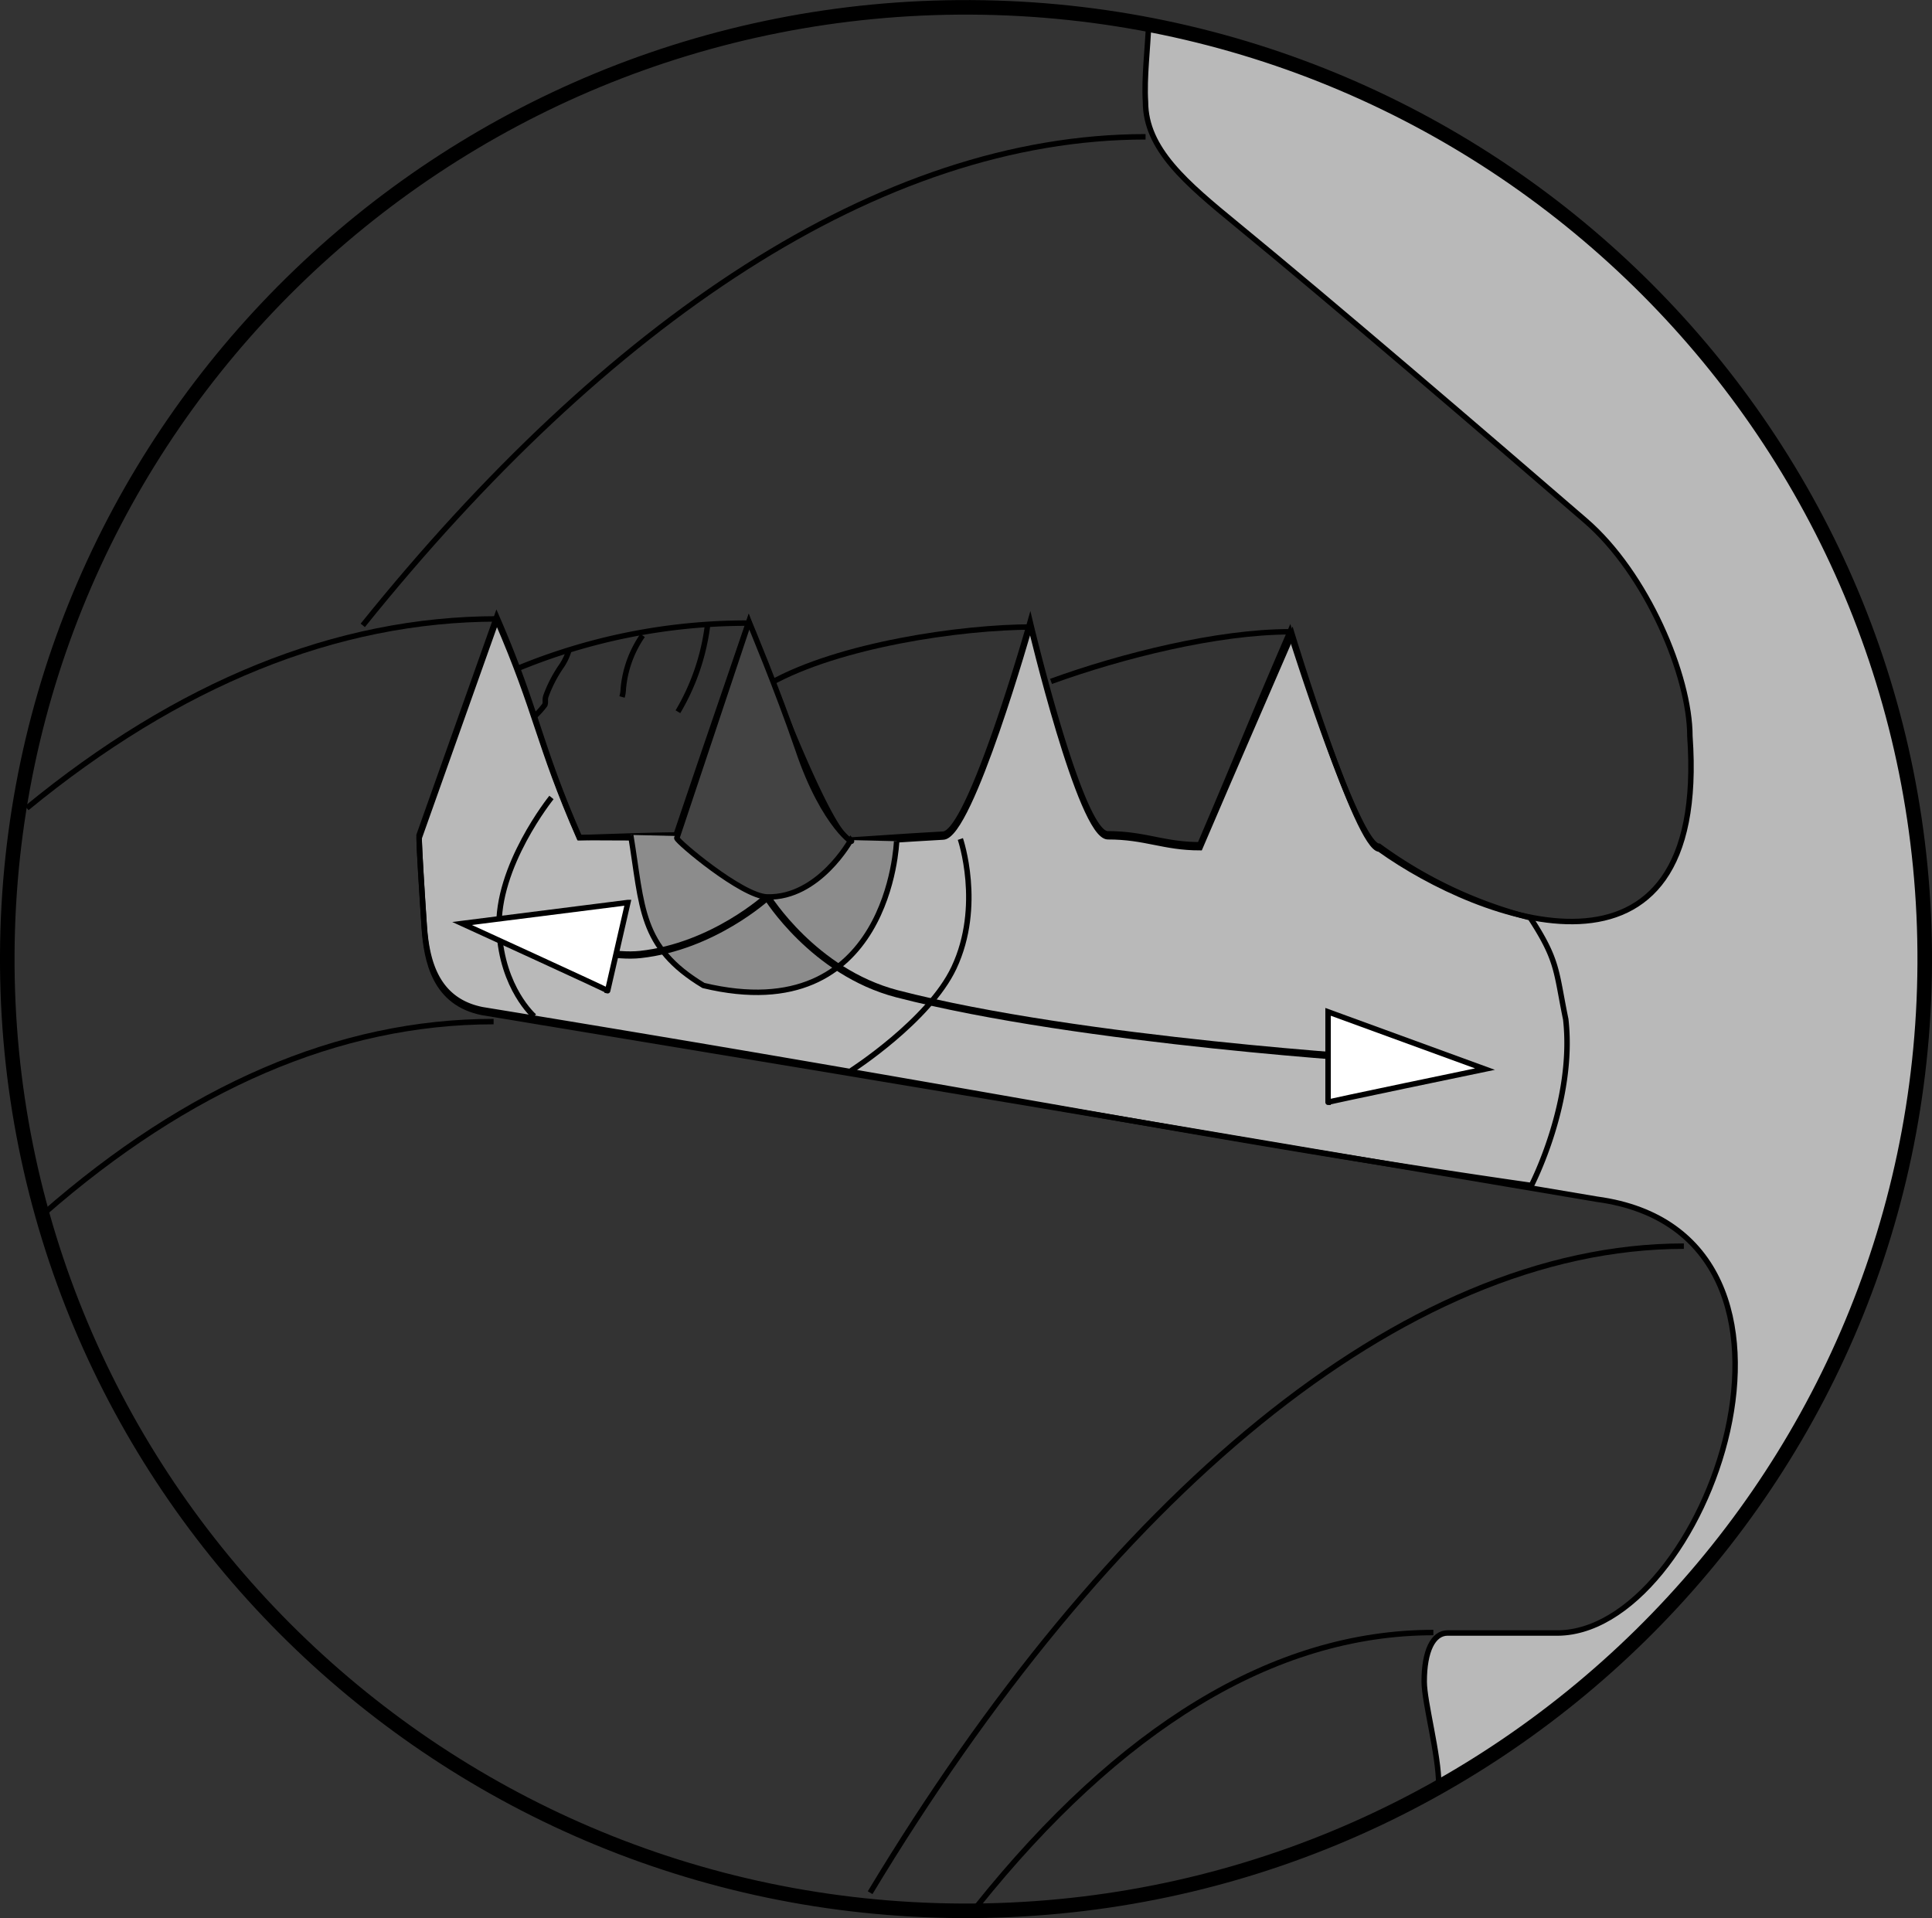 <svg id="Ebene_1" data-name="Ebene 1" xmlns="http://www.w3.org/2000/svg" width="93.66mm" height="92.99mm" viewBox="0 0 265.49 263.59">
  <rect x="0" y="0" width="265.49" height="263.59" fill="#333333" stroke="none"/>
  <defs>
    <style>
      .cls-1 {
        fill: #b9b9b9;
      }

      .cls-1, .cls-2, .cls-3, .cls-4, .cls-5, .cls-6, .cls-7 {
        stroke: #000;
      }

      .cls-1, .cls-2, .cls-3, .cls-4, .cls-6 {
        stroke-width: 0.75px;
      }

      .cls-2, .cls-5, .cls-7 {
        fill: none;
      }

      .cls-3 {
        fill: #8c8c8c;
      }

      .cls-4 {
        fill: #434343;
      }

      .cls-6 {
        fill: #fff;
      }

      .cls-7 {
        stroke-width: 2px;
      }
    </style>
  </defs>
  <title>labyrinth-damages</title>
  <path class="cls-1" d="M333,294.44c-.12,3.3-.65,7.45-.44,10.75,0,6.49,5.61,11.18,12.58,16.9,13.23,10.85,34,28.67,47.86,40.64,8.46,7.28,14.37,21.38,14.37,29.63,2.63,37.32-28.91,25.39-42.66,15.53-3,0-12-29.51-12-29.51-6.33,14.65-6.38,14.66-12.66,29.31-5,0-7.5-1.51-12.66-1.5-3.76,0-10.66-29.14-10.66-29.14s-8.25,29.18-12,29.18c-6.32.36-6.33.4-12.66.8-2.95,0-14-30-14-30-5,14.65-5.06,14.66-10,29.32-3.22,0-13-.05-13.33-.05-5.69-13-5.71-17-11.33-29.94l-10.66,30c0,1.44.35,7.07.69,12.17.3,4.78,1.48,10.52,8,11.81C318,443,318.05,443.1,394.6,456c34.85,4.71,14.95,60.29-5.85,59.61H374.08c-2,0-3.22,2.47-3.22,6.68,0,2.81,2,10,2,14.21,0-.41,79.57-38,64.78-136.73C417,305.51,333,294.44,333,294.44Z" transform="translate(-175.15 -291.2)"/>
  <path class="cls-2" d="M319.58,384.84c9.69-3.52,22.87-6.82,32.83-6.82" transform="translate(-175.15 -291.2)"/>
  <path class="cls-2" d="M245.89,383.23a82.54,82.54,0,0,1,31.91-6.4" transform="translate(-175.15 -291.2)"/>
  <path class="cls-2" d="M281,385.1c9.43-5.26,26.11-7.74,36.08-7.74" transform="translate(-175.15 -291.2)"/>
  <path class="cls-2" d="M385.43,417.32a60.92,60.92,0,0,1-20.79-9.83c-3,0-12.23-29.47-12.23-29.47-6.32,14.66-6.12,14.63-12.38,29.27-5,0-7.5-1.5-12.66-1.5-3.76,0-10.66-29.14-10.66-29.14s-8.25,29.18-12,29.19c-6.33.36-6.34.4-12.66.8-3,0-14-30-14-30-5,14.65-5.05,14.67-10,29.31-3.21,0-12.89.36-13.25.36-5.69-13-5.78-17.37-11.4-30.34l-10.66,30c0,1.46.35,7.08.69,12.18.3,4.78,1.48,10.52,8,11.81,73.45,12,102,18.09,144.16,24.15,0,0,6-11.53,4.72-22.84-1.36-6.59-1-8-4.87-13.94Z" transform="translate(-175.15 -291.2)"/>
  <path class="cls-2" d="M307.12,406.5s3.13,9.17-.88,17.69c-3.44,7.3-14.15,14.16-14.15,14.16" transform="translate(-175.15 -291.2)"/>
  <path class="cls-3" d="M261.82,405.94c1.64,9.94,1.18,15.38,10,20.69,25.65,6.14,26.54-19.83,26.54-19.83" transform="translate(-175.15 -291.2)"/>
  <path class="cls-4" d="M278.08,376.65l-9.92,29.72c-.05.41,8.94,8,12.42,8.09,7.1.18,11.49-7.82,11.49-7.82.84.93-3.66-1.7-7.27-12.45-2.85-8.33-6.72-17.54-6.72-17.54Z" transform="translate(-175.15 -291.2)"/>
  <path class="cls-5" d="M280.58,414.46s6.36,10.3,17.8,13.3c25.32,6.57,68,9.11,68,9.11" transform="translate(-175.15 -291.2)"/>
  <path class="cls-5" d="M280.58,414.46s-7.42,6.82-17.44,7.91c-6.74.71-17.41-4.14-17.41-4.14" transform="translate(-175.15 -291.2)"/>
  <path class="cls-6" d="M357.65,430.25v12.43c-.41,0,21.56-4.56,21.56-4.56l-21.56-7.87Z" transform="translate(-175.15 -291.2)"/>
  <path class="cls-2" d="M294.72,551.3c32.53-54,73-88.85,111.82-88.85" transform="translate(-175.15 -291.2)"/>
  <path class="cls-2" d="M181.21,457.94c19.71-17.24,40.42-26.35,61.77-26.35" transform="translate(-175.15 -291.2)"/>
  <path class="cls-2" d="M178.83,402.25c20.71-17,42.39-26,64.7-26" transform="translate(-175.15 -291.2)"/>
  <path class="cls-2" d="M225,377.14C258.54,335.46,296,310,332.57,310" transform="translate(-175.15 -291.2)"/>
  <path class="cls-7" d="M439.64,423.64c-.35,72.2-59.66,130.51-132.38,130.15S175.8,494.55,176.15,422.36s59.66-130.51,132.39-130.15S440,351.45,439.64,423.64" transform="translate(-175.15 -291.2)"/>
  <path class="cls-2" d="M309.42,553.14c19.48-24.31,40.58-37.59,62.7-37.59" transform="translate(-175.15 -291.2)"/>
  <path class="cls-2" d="M250.93,400.79s-7.64,9.48-7.19,18.25c.41,8,4.82,11.83,4.82,11.83" transform="translate(-175.15 -291.2)"/>
  <path class="cls-6" d="M261.43,415.23l-2.78,12.12c.41.09-20-9.24-20-9.24l22.76-2.88Z" transform="translate(-175.15 -291.2)"/>
  <path class="cls-2" d="M272.38,377.11a30.79,30.79,0,0,1-4.07,11.9" transform="translate(-175.15 -291.2)"/>
  <path class="cls-2" d="M263.45,378.53a15.23,15.23,0,0,0-2.65,7.35,4.53,4.53,0,0,1-.17,1.1" transform="translate(-175.15 -291.2)"/>
  <path class="cls-2" d="M253.28,380.72a7.83,7.83,0,0,1-1.1,2.19,18.29,18.29,0,0,0-2,3.91c-.2.6,0,.8-.16,1.25a11.57,11.57,0,0,1-1.4,1.56" transform="translate(-175.15 -291.2)"/>
</svg>
